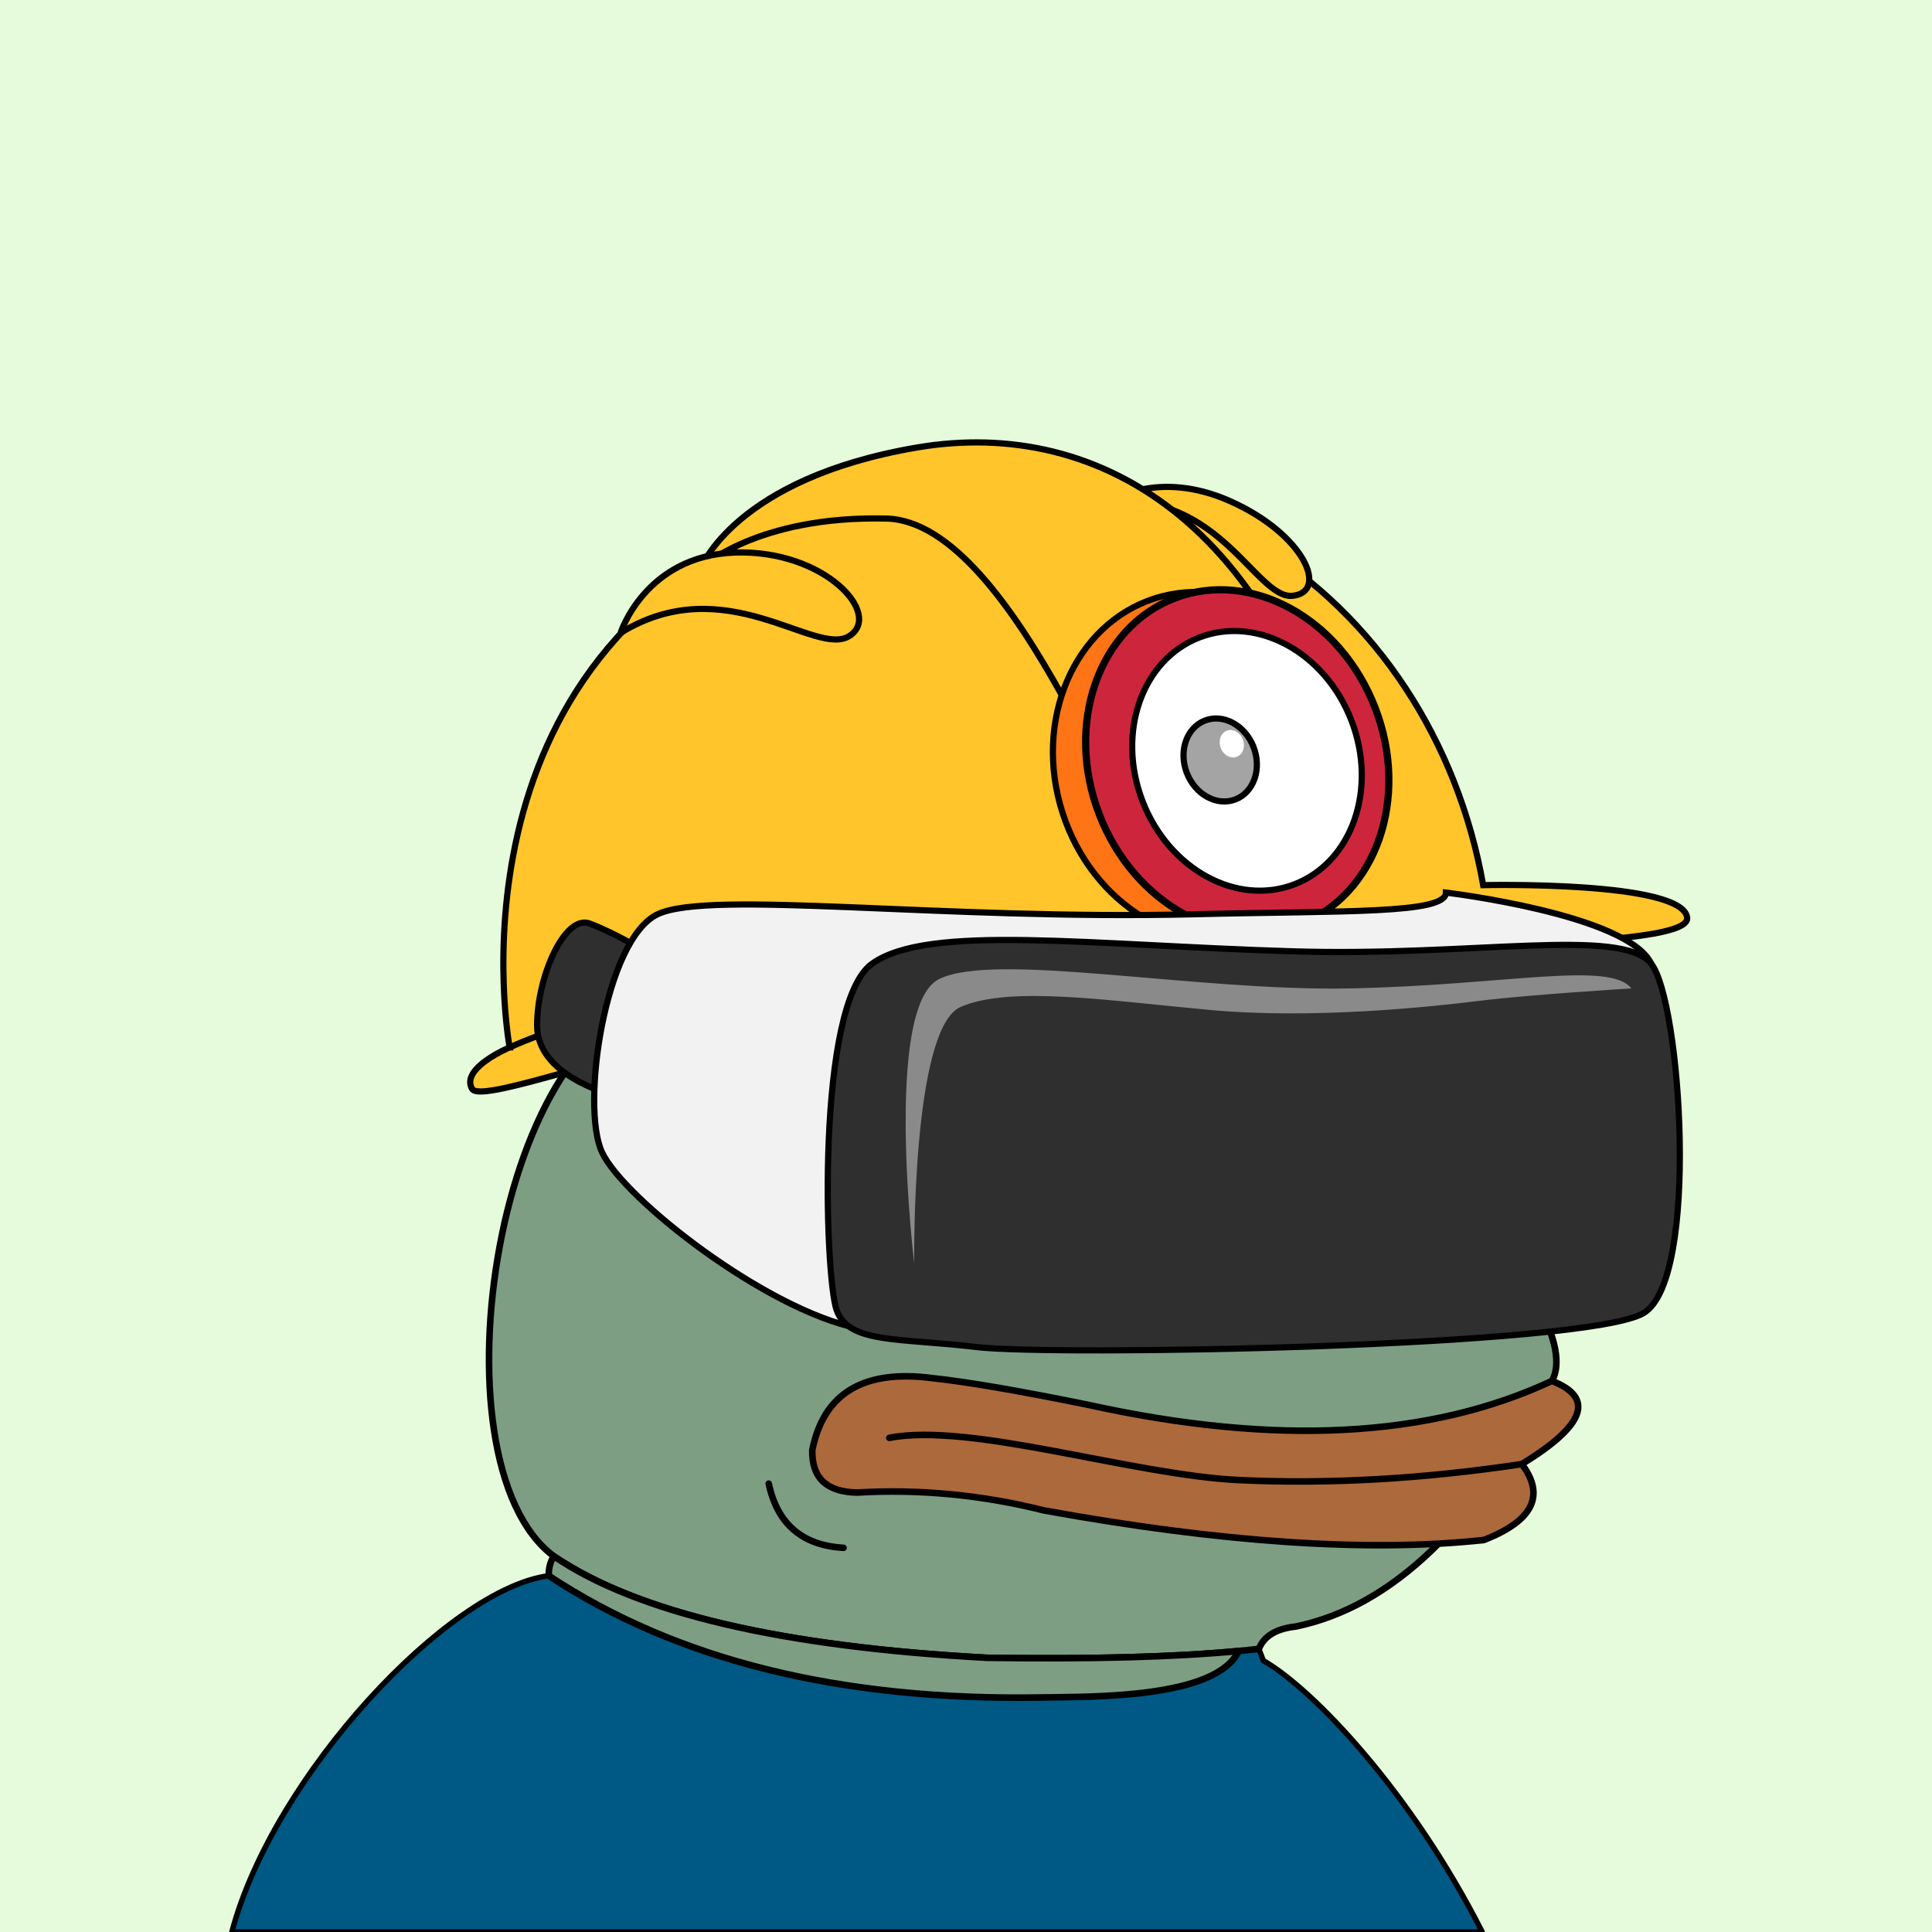 <svg xmlns="http://www.w3.org/2000/svg" xmlns:xlink="http://www.w3.org/1999/xlink" viewBox="0 0 2500 2500"><g><path style="fill-rule:evenodd;clip-rule:evenodd;fill:#e6fadc;" d="M0 0h25e2v25e2H0z"/><path style="fill-rule:evenodd;clip-rule:evenodd;fill:#005885;stroke:#000;stroke-linecap:round;stroke-linejoin:round;stroke-width:7px" d="M1634.754 2148.807c1.927 5.057.0.0-5.78-15.17l-26.192 2.763.003.001c-29.47 61.966-189.929 58.995-254.948 60.108-259.599 4.447-472.17-48.054-637.709-157.502C580.824 2055.622 354.002 2296.891 3e2 25e2h1618C1826.858 2320.131 1699.317 2185.588 1634.754 2148.807z"/><path style="fill-rule:evenodd;clip-rule:evenodd;fill:#7d9e83;stroke:#000000;stroke-width:8.504;stroke-linecap:round;stroke-linejoin:round;stroke-miterlimit:2.613;" d="M867.603 1293.527c135.408-338.495 331.41-420.844 588.004-247.048 241.577-117.709 380.271-75.33 416.082 127.137 85.736 16.593 133.412 45.005 143.028 85.238 38.849 13.16 55.222 33.628 49.121 61.401 34.595 16.186 41.096 32.078 19.504 47.676 27.655 37.786 20.431 64.754-21.671 80.905 15.662 25.919-1.675 43.978-52.01 54.177-17.8 44.837-54.641 74.213-110.522 88.128 78.07 53.384 133.361 153.359 109.076 195.761-96.726 186.205-207.247 292.151-331.565 317.84-25.241 2.762-41.134 12.394-47.676 28.895-84.606 9.871-201.87 13.723-351.791 11.557-265.722-14.316-452.573-58.139-560.555-131.47C551.93 1890.923 644.393 1306.53 867.603 1293.527z"/><path style="fill-rule:evenodd;clip-rule:evenodd;fill:#7d9e83;stroke:#000000;stroke-width:8.504;stroke-linecap:round;stroke-linejoin:round;stroke-miterlimit:2.613;" d="M1602.782 2136.4l.003.001c-29.47 61.966-189.929 58.995-254.948 60.108-259.599 4.447-472.17-48.054-637.709-157.502-.339-9.494 1.828-17.921 6.501-25.282 107.982 73.33 294.833 117.153 560.555 131.47C1412.208 2147.146 1520.737 2144.214 1602.782 2136.4z"/><path style="fill-rule:evenodd;clip-rule:evenodd;fill:none;stroke:#000000;stroke-width:8.504;stroke-linecap:round;stroke-linejoin:round;stroke-miterlimit:2.613;" d="M867.603 1293.527c-6.666 40.876-12.204 79.643-16.615 116.301"/><path style="fill-rule:evenodd;clip-rule:evenodd;fill:none;stroke:#000000;stroke-width:8.504;stroke-linecap:round;stroke-linejoin:round;stroke-miterlimit:2.613;" d="M1525.676 1561.525c-51.268 27.946-114.836 54.192-190.704 78.737"/><path style="fill-rule:evenodd;clip-rule:evenodd;fill:none;stroke:#000000;stroke-width:8.504;stroke-linecap:round;stroke-linejoin:round;stroke-miterlimit:2.613;" d="M1661.48 1575.972c43.172 17.706 78.809 35.524 106.91 53.455"/><path style="fill-rule:evenodd;clip-rule:evenodd;fill:none;stroke:#000000;stroke-width:8.504;stroke-linecap:round;stroke-linejoin:round;stroke-miterlimit:2.613;" d="M1899.139 1591.141c-51.724 10.804-107.176 16.714-166.355 17.731"/><path style="fill-rule:evenodd;clip-rule:evenodd;fill:none;stroke:#000000;stroke-width:8.504;stroke-linecap:round;stroke-linejoin:round;stroke-miterlimit:2.613;" d="M1153.659 1482.787c60.118 38.148 137.411 57.893 231.879 59.234 39.01-.234 79.221.007 120.635.722 32.19-13.808 57.713-18.865 76.571-15.17 48.169-23.217 60.691-48.499 37.562-75.848"/><path style="fill-rule:evenodd;clip-rule:evenodd;fill:none;stroke:#000000;stroke-width:8.504;stroke-linecap:round;stroke-linejoin:round;stroke-miterlimit:2.613;" d="M1455.607 1046.479c34.191 41.927 51.047 84.546 50.566 127.858-162.616-97.202-306.126-95.756-430.529 4.334"/><path style="fill-rule:evenodd;clip-rule:evenodd;fill:none;stroke:#000000;stroke-width:8.504;stroke-linecap:round;stroke-linejoin:round;stroke-miterlimit:2.613;" d="M1871.688 1173.615c-13.481 2.256-24.317.329-32.506-5.78-3.124-4.977-8.661-7.145-16.614-6.501-15.036 5.566-26.834 5.807-35.396.723-9.792-4.853-23.998-7.501-42.619-7.946-88.686-4.572-168.146 2.17-238.38 20.226 20.481 29.685 50.58 58.098 90.295 85.239 17.034 9.995 18.72 25.887 5.057 47.676-140.781-70.757-280.197-57.274-418.249 40.452-23.248 12.323-56.235 17.861-98.964 16.615-20.681-3.351-31.758 4.112-33.229 22.393-.159 13.995 10.436 21.459 31.784 22.394 26.147.214 47.337 2.38 63.568 6.501"/><path style="fill-rule:evenodd;clip-rule:evenodd;fill:none;stroke:#000000;stroke-width:8.504;stroke-linecap:round;stroke-linejoin:round;stroke-miterlimit:2.613;" d="M1559.124 1231.308c-146.388-18.638-254.816-7.048-325.282 34.77-40.94 36.795-86.93 57.984-137.972 63.568"/><path style="fill-rule:evenodd;clip-rule:evenodd;fill:none;stroke:#000000;stroke-width:8.504;stroke-linecap:round;stroke-linejoin:round;stroke-miterlimit:2.613;" d="M1609.225 1290.928c119.034-61.942 254.197-72.633 405.492-32.075"/><path style="fill-rule:evenodd;clip-rule:evenodd;fill:none;stroke:#000000;stroke-width:8.504;stroke-linecap:round;stroke-linejoin:round;stroke-miterlimit:2.613;" d="M1618.139 1315.921c160.721-64.233 309.287-62.788 445.699 4.334"/><path d="M659.48 1355.34c0 0-95.981-509.898 371.926-683.863 467.907-173.966 821.836 101.978 887.823 473.904.0.0 257.948-5.999 263.947 41.992 5.999 47.991-473.905 29.993-857.828 71.985-383.924 41.993-699.591 176.477-714.592 149.475-15.002-27.002 48.724-53.493 48.724-53.493z" style="fill:#ffc52b;fill-rule:nonzero;stroke:#000;stroke-width:8px;"/><path d="M1434.97 649.647c0 0 62.634-43.686 158.026-.647 95.393 43.038 126.469 116.868 79.721 121.957-46.746 5.089-94.27-134.98-237.747-121.31z" style="fill:#ffc52b;fill-rule:nonzero;stroke:#000;stroke-width:8px;"/><path d="M907 735c0 0 44-116 280-156 236-40 480 1e2 564 524 11.13 56.179-212 52-248 36-36-16-188-464-356-468-168-4-240 64-240 64z" style="fill:#ffc52b;fill-rule:nonzero;stroke:#000;stroke-width:8px;"/><path d="M803 819c0 0 32-1e2 148-104 116-4 192 80 148 108-44 28-160-88-296-4z" style="fill:#ffc52b;fill-rule:nonzero;stroke:#000;stroke-width:8px;"/><path d="M1752.43 930.34c38.483 119.653-14.824 243.828-119.066 277.357-104.242 33.527-219.943-36.291-258.428-155.944-38.484-119.65 14.825-243.828 119.066-277.355 104.241-33.527 219.942 36.291 258.428 155.942z" style="fill:#ff7414;fill-rule:nonzero;stroke:#000;stroke-width:8px;"/><path d="M1779.58 916.311c44.81 116.495 1.184 241.687-97.44 279.624-98.625 37.936-214.903-25.748-259.714-142.244-44.811-116.495-1.184-241.687 97.44-279.623 98.625-37.937 214.903 25.748 259.714 142.243z" style="fill:#cd263c;fill-rule:nonzero;stroke:#000;stroke-width:9.3px;"/><path d="M1748.83 932.519c33.934 88.217.898 183.02-73.787 211.749-74.686 28.728-162.739-19.498-196.672-107.716-33.934-88.218-.896-183.022 73.787-211.749 74.687-28.728 162.74 19.498 196.672 107.716z" style="fill:#fff;fill-rule:nonzero;stroke:#000;stroke-width:8px;"/><path d="M1622.16 966.78c10.84 28.18.271 58.508-23.586 67.685-23.858 9.177-52.027-6.251-62.866-34.431-10.839-28.18-.271-58.508 23.587-67.685 23.857-9.177 52.026 6.251 62.865 34.431z" style="fill:#a4a4a4;stroke:#000;stroke-width:8px;"/><path d="M1608.24 956.906c3.586 9.324.09 19.358-7.803 22.395-7.893 3.036-17.213-2.068-20.8-11.391-3.587-9.324-.09-19.358 7.803-22.395 7.893-3.036 17.213 2.068 20.8 11.391z" style="fill:#fff;"/><path d="M659.48 1355.34c0 0 187.52-88.342 571.52-136.342" style="fill:none;stroke:#000;stroke-width:8px;"/><path style="fill-rule:evenodd;clip-rule:evenodd;fill:#AC693C;stroke:#000000;stroke-width:8.504;stroke-linecap:round;stroke-linejoin:round;stroke-miterlimit:2.613;" d="M1408.653 1817.963c-89.816-18.32-157.236-29.878-202.262-34.673-88.842-11.63-140.612 19.432-155.308 93.185-.759 35.818 18.504 54.118 57.789 54.9 81.009-4.737 161.673 2.968 241.992 23.115 229.51 41.612 419.25 54.374 569.222 38.286 63.522-24.771 79.896-57.518 49.12-98.242 81.821-49.944 94.824-85.821 39.008-107.632C1850.094 1860.848 1650.24 1871.201 1408.653 1817.963z"/><path style="fill-rule:evenodd;clip-rule:evenodd;fill:none;stroke:#000000;stroke-width:8.504;stroke-linecap:round;stroke-linejoin:round;stroke-miterlimit:2.613;" d="M1969.207 1894.534c-127.733 19.224-249.637 26.119-365.711 20.687-138.029-6.46-347.82-75.145-452.727-54.638"/><path style="fill-rule:evenodd;clip-rule:evenodd;fill:none;stroke:#000000;stroke-width:8.504;stroke-linecap:round;stroke-linejoin:round;stroke-miterlimit:2.613;" d="M994.739 1919.817c11.104 52.276 43.37 79.967 96.796 83.072"/><path d="M787 1415c0 0-92-24-92-88 0-64 36-144 68-132 32 12 72 36 72 36l-48 184z" style="fill:#2f2f2f;fill-rule:nonzero;stroke:#000;stroke-width:8px;"/><path d="M1547 1183c192.317-4.69 324 0 324-28 0 0 235.318 28 265.659 92C2167 1311 2187 1643 2099 1659c-88 16-868 84-988 60-120-24-304-168-332-228-28-60 4-276 72-308 68-32 368 8 696 0z" style="fill:#f2f2f2;fill-rule:nonzero;stroke:#000;stroke-width:8px;"/><path d="M1672.83 1231c233.765 7.07 425.495-32 463.828 16 38.333 48 63.173 408-9.659 452-72.833 44-764.666 56-864.332 44-99.665-12-164.831-4-180.165-48-15.333-44-26.833-396 46-448 72.833-52 279.831-24 544.328-16z" style="fill:#2f2f2f;fill-rule:nonzero;stroke:#000;stroke-width:8px;"/><path d="M1183 1635c0 0-40-332 32-368 72-36 332 16 532 12 2e2-4 336-36 364 0 0 0-132 8-196 16-64 8-216 24-348 12-132-12-260-32-324-4-64 28-60 332-60 332z" style="fill:#8a8a8a;fill-rule:nonzero;"/></g></svg>